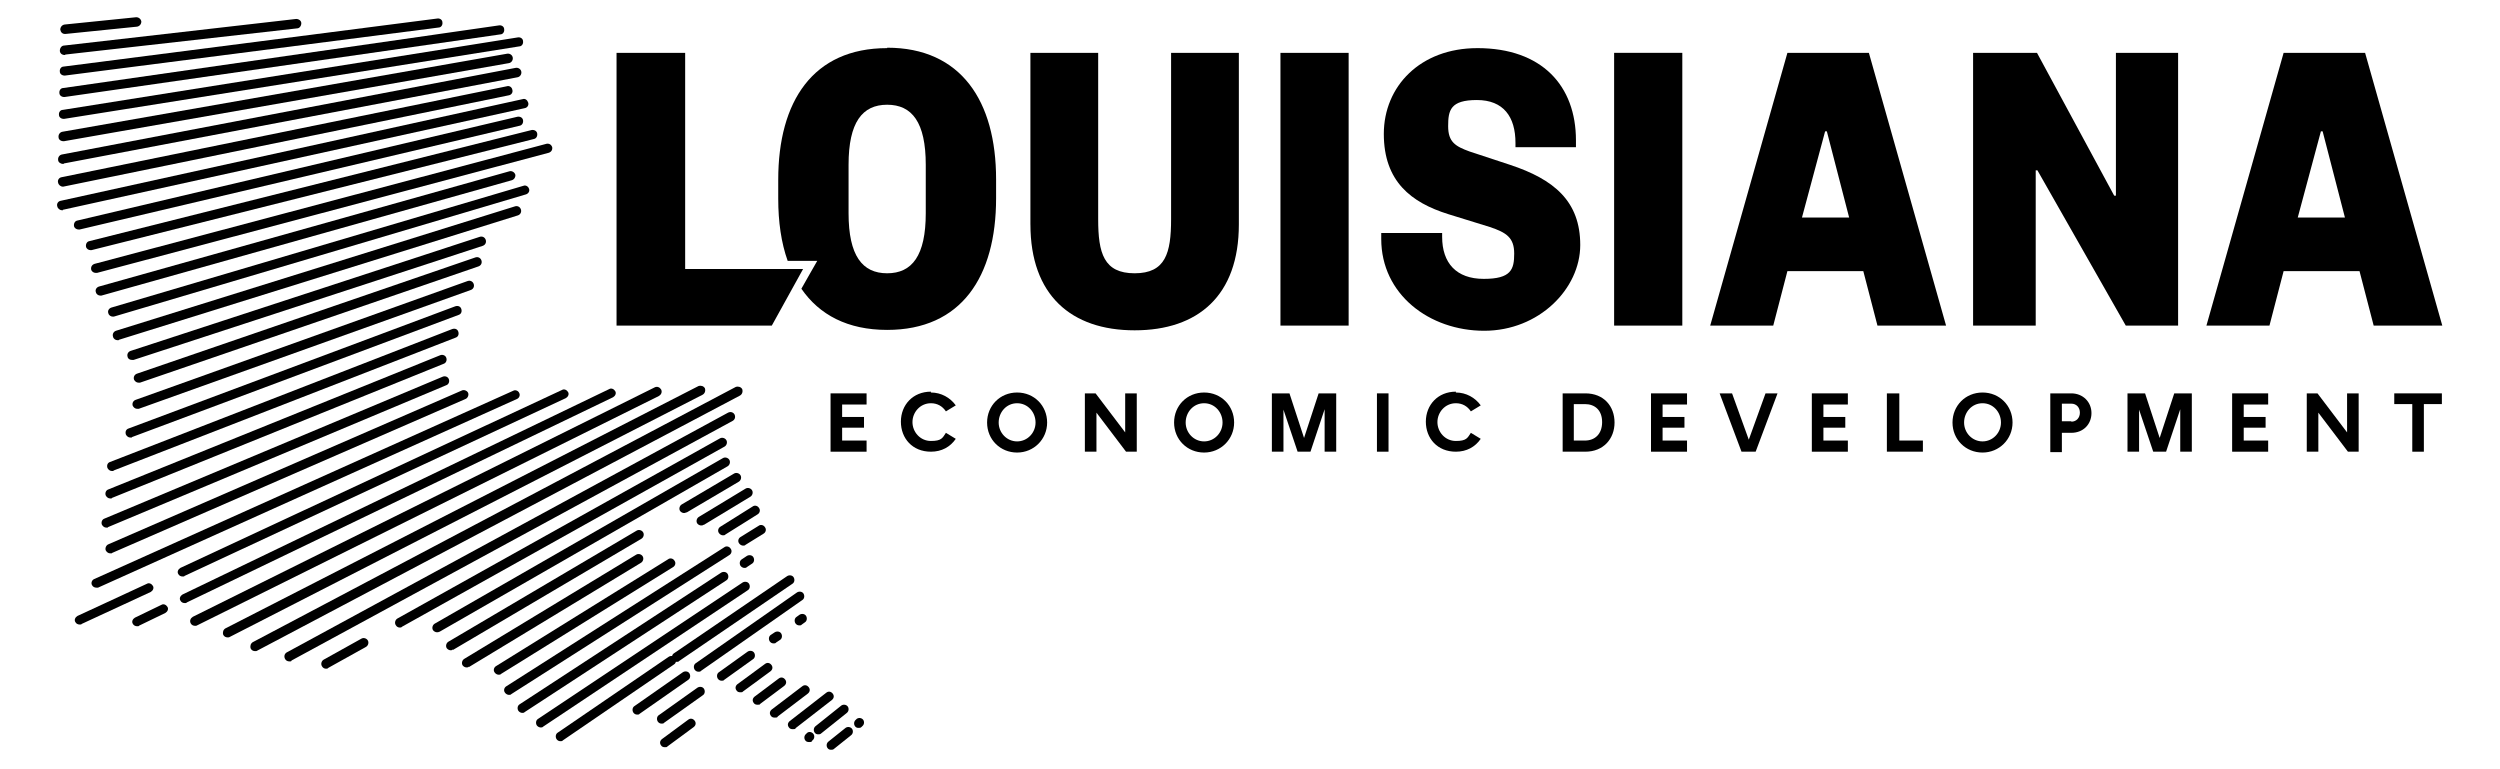 <?xml version="1.0" encoding="UTF-8"?>
<svg xmlns="http://www.w3.org/2000/svg" viewBox="0 0 2443.26 751.77">
  <g>
    <path d="M1007.02,219.29V51.64h66.23V214.27c0,33.11,5.45,52.81,35.63,52.81s35.63-19.7,35.63-52.81V51.64h66.23V219.29c0,69.58-39.82,103.53-101.85,103.53s-101.85-34.37-101.85-103.53h0Z"/>
    <path d="M1318.03,51.64V318.21h-66.64V51.64h66.64Z"/>
    <path d="M1443.78,47.03c63.29,0,96.4,36.89,96.4,90.12v6.71h-59.1v-4.19c0-25.57-11.74-41.91-37.72-41.91s-28.08,10.06-28.08,25.57,7.13,19.7,20.96,24.73l39.4,12.99c43.17,14.25,68.74,35.63,68.74,78.38s-40.24,83.83-93.89,83.83-100.6-35.63-100.6-89.7v-5.87h59.52v3.77c0,25.57,13.83,41.08,40.66,41.08s29.76-9.22,29.76-24.73-7.54-20.54-23.89-25.99l-40.66-12.57c-36.05-11.32-62.87-31.86-62.87-78.38s35.63-83.83,91.37-83.83h0Z"/>
    <path d="M1644.13,51.64V318.21h-66.64V51.64h66.64Z"/>
    <path d="M1826.46,51.64l75.45,266.58h-67.06l-13.83-53.23h-74.19l-13.83,53.23h-61.61l75.45-266.58h79.64Zm-65.81,160.95h46.53l-21.8-84.25h-1.68l-22.63,84.25h-.42Z"/>
    <path d="M2066.21,191.21h1.68V51.64h60.78V318.21h-51.14l-86.34-151.73h-1.68v151.73h-61.2V51.64h62.45l75.45,139.58h0Z"/>
    <path d="M2311.41,51.64l75.45,266.58h-67.06l-13.83-53.23h-74.19l-13.83,53.23h-61.61l75.45-266.58h79.64Zm-66.23,160.95h46.53l-21.8-84.25h-1.68l-22.63,84.25h-.42Z"/>
    <path d="M867.03,47.03c-72.51,0-106.46,51.97-106.46,128.68v18.44c0,22.63,2.93,43.17,9.22,60.78h28.92l-6.71,11.74-8.8,15.51c17.6,25.57,45.27,40.24,83.83,40.24,72.51,0,106.46-51.97,106.46-128.68v-18.44c0-76.7-34.37-128.68-106.46-128.68v.42Zm37.72,161.37c0,41.5-13.41,58.68-37.72,58.68s-37.72-17.19-37.72-58.68v-47.36c0-41.5,13.41-58.68,37.72-58.68s37.72,17.19,37.72,58.68v47.36Z"/>
    <polygon points="602.55 51.64 602.55 318.21 754.28 318.21 784.87 262.89 669.61 262.89 669.61 51.64 602.55 51.64"/>
  </g>
  <g>
    <path d="M812.12,384.44h34.79v10.9h-23.89v12.16h21.38v10.48h-21.38v12.57h23.89v10.9h-35.21v-57h.42Z"/>
    <path d="M909.78,383.6c10.06,0,18.86,5.03,24.31,12.57l-9.64,5.87c-3.35-5.03-8.38-7.96-14.67-7.96-10.48,0-18.02,8.8-18.02,18.44s7.54,18.44,18.02,18.44,11.32-2.93,14.67-7.96l9.64,5.87c-5.45,7.96-13.83,12.57-24.31,12.57-18.02,0-29.34-12.99-29.34-29.34s11.74-29.34,29.34-29.34v.84Z"/>
    <path d="M964.69,412.94c0-16.35,12.57-29.34,29.34-29.34s29.34,12.99,29.34,29.34-12.99,29.34-29.34,29.34-29.34-12.57-29.34-29.34Zm47.36,0c0-10.06-7.54-18.86-18.02-18.86s-18.02,8.8-18.02,18.86,7.96,18.44,18.02,18.44,18.02-8.38,18.02-18.44Z"/>
    <path d="M1060.25,384.44h10.48l28.92,38.14v-38.14h11.32v57h-10.48l-28.92-38.14v38.14h-11.32v-57Z"/>
    <path d="M1147.44,412.94c0-16.35,12.57-29.34,29.34-29.34s29.34,12.99,29.34,29.34-12.99,29.34-29.34,29.34-29.34-12.57-29.34-29.34Zm47.36,0c0-10.06-7.54-18.86-18.02-18.86s-18.02,8.8-18.02,18.86,7.96,18.44,18.02,18.44,18.02-8.38,18.02-18.44Z"/>
    <path d="M1305.88,384.44v57h-11.32v-41.5l-13.83,41.5h-12.57l-13.83-41.08v41.08h-11.32v-57h17.19l14.25,43.59,14.25-43.59h17.19Z"/>
    <path d="M1345.69,384.44h11.32v57h-11.32v-57Z"/>
    <path d="M1422.82,383.6c10.06,0,18.86,5.03,24.31,12.57l-9.64,5.87c-3.35-5.03-8.38-7.96-14.67-7.96-10.48,0-18.02,8.8-18.02,18.44s7.54,18.44,18.02,18.44,11.32-2.93,14.67-7.96l9.64,5.87c-5.45,7.96-13.83,12.57-24.31,12.57-18.02,0-29.34-12.99-29.34-29.34s11.74-29.34,29.34-29.34v.84Z"/>
    <path d="M1527.19,384.44h22.21c18.02,0,28.5,12.57,28.5,28.5s-10.9,28.5-28.5,28.5h-22.21v-57Zm21.8,46.11c9.64,0,16.77-6.29,16.77-18.02s-7.13-17.6-16.77-17.6h-10.9v35.63h10.9Z"/>
    <path d="M1613.95,384.44h34.79v10.9h-23.89v12.16h21.38v10.48h-21.38v12.57h23.89v10.9h-35.21v-57h.42Z"/>
    <path d="M1680.59,384.44h12.16l16.35,45.27,16.35-45.27h11.74l-21.38,57h-13.83l-21.38-57h0Z"/>
    <path d="M1771.13,384.44h34.79v10.9h-23.89v12.16h21.38v10.48h-21.38v12.57h23.89v10.9h-35.21v-57h.42Z"/>
    <path d="M1843.64,384.44h12.57v46.11h23.05v10.9h-35.21v-57h-.42Z"/>
    <path d="M1908.19,412.94c0-16.35,12.57-29.34,29.34-29.34s29.34,12.99,29.34,29.34-12.99,29.34-29.34,29.34-29.34-12.57-29.34-29.34Zm47.36,0c0-10.06-7.54-18.86-18.02-18.86s-18.02,8.8-18.02,18.86,7.96,18.44,18.02,18.44,18.02-8.38,18.02-18.44Z"/>
    <path d="M2003.76,384.44h20.54c11.32,0,19.7,8.38,19.7,19.28s-7.96,19.28-19.7,19.28h-9.22v18.86h-11.32v-57.42Zm20.54,27.66c5.03,0,8.38-3.77,8.38-8.8s-3.35-8.8-8.38-8.8h-9.22v17.19h9.22v.42Z"/>
    <path d="M2142.08,384.44v57h-11.32v-41.5l-13.83,41.5h-12.57l-13.83-41.08v41.08h-11.32v-57h17.19l14.25,43.59,14.25-43.59h17.19Z"/>
    <path d="M2181.9,384.44h34.79v10.9h-23.89v12.16h21.38v10.48h-21.38v12.57h23.89v10.9h-35.21v-57h.42Z"/>
    <path d="M2254.41,384.44h10.48l28.92,38.14v-38.14h11.32v57h-10.48l-28.92-38.14v38.14h-11.32v-57Z"/>
    <path d="M2357.52,394.92h-17.6v-10.48h46.53v10.48h-17.6v46.53h-11.32v-46.53h0Z"/>
  </g>
  <g>
    <path d="M63.52,33.19c-2.51,0-4.19-1.68-4.61-4.19,0-2.51,1.68-4.61,4.19-5.03l70-7.13c2.51,0,4.61,1.68,5.03,4.19,0,2.51-1.68,4.61-4.19,5.03l-70,7.13h-.42Z"/>
    <path d="M63.94,53.31l226.34-25.57c2.51,0,4.19-2.51,4.19-5.03s-2.51-4.19-5.03-4.19L62.68,44.51c-2.51,0-4.19,2.51-4.19,5.03s2.1,4.19,4.61,4.19,0,0,.42,0l.42-.42Z"/>
    <path d="M63.52,73.85L428.6,26.91c2.51,0,4.19-2.51,3.77-5.03,0-2.51-2.51-4.19-5.03-3.77L62.26,65.05c-2.51,0-4.19,2.51-3.77,5.03,0,2.1,2.1,3.77,4.61,3.77s0,0,.42,0Z"/>
    <path d="M63.1,94.81L488.96,33.61c2.51,0,4.19-2.51,3.77-5.03,0-2.51-2.51-4.19-5.03-3.77L61.84,86.01c-2.51,0-4.19,2.51-3.77,5.03,0,2.1,2.1,3.77,4.61,3.77s.42,0,.84,0h-.42Z"/>
    <path d="M62.68,116.18L507.4,45.35c2.51,0,4.19-2.51,3.77-5.03,0-2.51-2.51-4.19-5.03-3.77L61.42,107.38c-2.51,0-4.19,2.51-3.77,5.03,0,2.1,2.1,3.77,4.61,3.77s.42,0,.84,0h-.42Z"/>
    <path d="M62.68,137.98L497.34,61.7c2.51-.42,4.19-2.93,3.77-5.45s-2.93-4.19-5.45-3.77L61.01,128.76c-2.51,.42-4.19,2.93-3.77,5.45,0,2.1,2.1,3.77,4.61,3.77s.42,0,.84,0Z"/>
    <path d="M62.26,159.78L505.72,75.53c2.51-.42,4.19-2.93,3.77-5.45s-2.93-4.19-5.45-3.77L60.59,150.97c-2.51,.42-4.19,2.93-3.77,5.45,0,2.1,2.51,3.77,4.61,3.77s.42,0,.84,0v-.42Z"/>
    <path d="M61.84,182.41L497.34,93.13c2.51-.42,4.19-2.93,3.35-5.45-.42-2.51-2.93-4.19-5.45-3.35L60.17,173.19c-2.51,.42-4.19,2.93-3.35,5.45,.42,2.1,2.51,3.77,4.61,3.77s.42,0,.84,0h-.42Z"/>
    <path d="M61.42,205.04l451.42-99.34c2.51-.42,4.19-2.93,3.35-5.45-.84-2.51-2.93-4.19-5.45-3.35L59.33,196.24c-2.51,.42-4.19,2.93-3.35,5.45,.42,2.1,2.51,3.77,4.61,3.77s.84,0,.84,0v-.42Z"/>
    <path d="M77.77,224.32L507.82,122.89c2.51-.42,3.77-2.93,3.35-5.45-.42-2.51-2.93-3.77-5.45-3.35L75.68,215.52c-2.51,.42-3.77,2.93-3.35,5.45,.42,2.1,2.51,3.35,4.61,3.35s.84,0,.84,0Z"/>
    <path d="M89.51,244.44l432.14-108.56c2.51-.42,3.77-2.93,3.35-5.45-.42-2.51-2.93-3.77-5.45-3.35L87.41,235.64c-2.51,.42-3.77,2.93-3.35,5.45,.42,2.1,2.51,3.35,4.19,3.35s.84,0,1.26,0Z"/>
    <path d="M94.96,266.66l441.36-117.36c2.51-.84,3.77-2.93,3.35-5.45-.84-2.51-2.93-3.77-5.45-3.35L92.44,257.86c-2.51,.84-3.77,2.93-3.35,5.45,.42,2.1,2.51,3.35,4.19,3.35s.84,0,1.26,0h.42Z"/>
    <path d="M99.15,288.87l401.12-112.75c2.51-.84,3.77-3.35,3.35-5.45-.84-2.51-3.35-3.77-5.45-3.35L96.63,280.07c-2.51,.84-3.77,3.35-2.93,5.45,.42,2.1,2.51,3.35,4.19,3.35s.84,0,1.26,0Z"/>
    <path d="M111.3,309.41l402.8-119.46c2.51-.84,3.77-3.35,2.93-5.45-.84-2.51-3.35-3.77-5.45-2.93L108.79,300.61c-2.51,.84-3.77,3.35-2.93,5.45,.42,2.1,2.51,3.35,4.19,3.35s.84,0,1.26,0Z"/>
    <path d="M116.33,332.05l389.81-121.55c2.51-.84,3.77-3.35,2.93-5.87-.84-2.51-3.35-3.77-5.87-2.93L113.4,323.24c-2.51,.84-3.77,3.35-2.93,5.87,.42,2.1,2.51,3.35,4.19,3.35s.84,0,1.26,0l.42-.42Z"/>
    <path d="M130.58,351.75l341.19-111.49c2.51-.84,3.77-3.35,2.93-5.87-.84-2.51-3.35-3.77-5.87-2.93L127.65,342.94c-2.51,.84-3.77,3.35-2.93,5.87,.42,2.1,2.51,2.93,4.19,2.93s.84,0,1.26,0h.42Z"/>
    <path d="M136.87,373.96l330.71-113.59c2.51-.84,3.77-3.35,2.93-5.87-.84-2.51-3.35-3.77-5.87-2.93l-330.71,113.59c-2.51,.84-3.77,3.35-2.93,5.87,.84,1.68,2.51,2.93,4.19,2.93h1.68Z"/>
    <path d="M135.61,399.53l324.42-116.1c2.51-.84,3.77-3.35,2.93-5.87-.84-2.51-3.35-3.77-5.87-2.93l-324.42,116.1c-2.51,.84-3.77,3.35-2.93,5.87,.84,1.68,2.51,2.93,4.19,2.93h1.68Z"/>
    <path d="M128.91,427.19l319.39-119.46c2.51-.84,3.35-3.35,2.51-5.87-.84-2.51-3.35-3.35-5.87-2.51L125.55,418.81c-2.51,.84-3.35,3.35-2.51,5.87,.84,1.68,2.51,2.93,4.19,2.93h1.68v-.42Z"/>
    <path d="M110.88,459.89l334.48-129.94c2.51-.84,3.35-3.35,2.51-5.87-.84-2.51-3.35-3.35-5.87-2.51L107.53,451.5c-2.51,.84-3.35,3.35-2.51,5.87,.84,1.68,2.51,2.93,4.19,2.93h1.68v-.42Z"/>
    <path d="M109.21,486.71l324.42-131.19c2.51-.84,3.35-3.77,2.51-5.87-.84-2.51-3.77-3.35-5.87-2.51L105.85,478.33c-2.51,.84-3.35,3.77-2.51,5.87,.84,1.68,2.51,2.93,4.19,2.93h1.68v-.42Z"/>
    <path d="M105.44,515.21l330.71-138.74c2.51-.84,3.35-3.77,2.51-5.87-.84-2.51-3.77-3.35-5.87-2.51L102.08,506.83c-2.51,.84-3.35,3.77-2.51,5.87,.84,1.68,2.51,2.93,4.19,2.93h1.68v-.42Z"/>
    <path d="M109.63,540.36l345.38-150.47c2.1-.84,3.35-3.77,2.51-5.87-.84-2.1-3.77-3.35-5.87-2.51L105.85,531.98c-2.1,.84-3.35,3.77-2.51,5.87,.84,1.68,2.51,2.93,4.19,2.93h1.68l.42-.42Z"/>
    <path d="M95.8,574.31l409.51-184.43c2.1-.84,3.35-3.77,2.1-5.87-.84-2.1-3.77-3.35-5.87-2.1L92.02,565.93c-2.1,.84-3.35,3.77-2.1,5.87,.84,1.68,2.51,2.51,4.19,2.51h1.68Z"/>
    <path d="M180.04,563l373.04-173.95c2.1-1.26,3.35-3.77,2.1-5.87-1.26-2.1-3.77-3.35-5.87-2.1l-373.04,173.95c-2.1,1.26-3.35,3.77-2.1,5.87,.84,1.68,2.51,2.51,4.19,2.51s1.26,0,2.1-.42h-.42Z"/>
    <path d="M79.45,609.94l67.9-31.44c2.1-1.26,3.35-3.77,2.1-5.87s-3.77-3.35-5.87-2.1l-67.9,31.44c-2.1,1.26-3.35,3.77-2.1,5.87,.84,1.68,2.51,2.51,4.19,2.51s1.26,0,2.1-.42h-.42Z"/>
    <path d="M135.61,611.62l25.99-12.57c2.1-1.26,3.35-3.77,2.1-5.87s-3.77-3.35-5.87-2.1l-25.99,12.57c-2.1,1.26-3.35,3.77-2.1,5.87,.84,1.68,2.51,2.51,4.19,2.51s1.26,0,2.1-.42h-.42Z"/>
    <path d="M182.14,588.98l417.05-200.77c2.1-1.26,3.35-3.77,2.1-5.87s-3.77-3.35-5.87-2.1l-417.05,200.77c-2.1,1.26-3.35,3.77-2.1,5.87,.84,1.68,2.51,2.51,4.19,2.51s1.26,0,2.1-.42h-.42Z"/>
    <path d="M192.62,611.2l451.42-224.24c2.1-1.26,3.35-3.77,2.1-6.29-1.26-2.1-3.77-3.35-6.29-2.1l-451.42,224.24c-2.1,1.26-3.35,3.77-2.1,6.29,.84,1.68,2.51,2.51,4.19,2.51s1.26,0,2.1-.42Z"/>
    <path d="M224.47,622.52l462.32-236.82c2.1-1.26,2.93-3.77,2.1-6.29-1.26-2.1-3.77-2.93-6.29-2.1l-462.32,236.82c-2.1,1.26-2.93,3.77-2.1,6.29,.84,1.68,2.51,2.51,4.19,2.51s1.26,0,2.1-.42Z"/>
    <path d="M251.3,635.93l471.96-249.39c2.1-1.26,2.93-3.77,2.1-6.29-1.26-2.1-3.77-2.93-6.29-2.1l-471.96,249.39c-2.1,1.26-2.93,3.77-2.1,6.29,.84,1.68,2.51,2.51,4.19,2.51s1.26,0,2.1-.42Z"/>
    <path d="M284.83,645.57l431.3-234.3c2.1-1.26,2.93-3.77,1.68-6.29-1.26-2.1-3.77-2.93-6.29-1.68l-431.3,234.3c-2.1,1.26-2.93,3.77-1.68,6.29,.84,1.68,2.51,2.51,4.19,2.51s1.68,0,2.1-.42v-.42Z"/>
    <path d="M392.97,612.46l315.2-176.04c2.1-1.26,2.93-4.19,1.68-6.29s-4.19-2.93-6.29-1.68l-315.2,176.04c-2.1,1.26-2.93,4.19-1.68,6.29,.84,1.68,2.51,2.51,3.77,2.51s1.68,0,2.1-.42l.42-.42Z"/>
    <path d="M320.88,652.69l36.89-20.54c2.1-1.26,2.93-4.19,1.68-6.29-1.26-2.1-4.19-2.93-6.29-1.68l-36.89,20.54c-2.1,1.26-2.93,4.19-1.68,6.29,.84,1.68,2.51,2.51,3.77,2.51s1.68,0,2.1-.42l.42-.42Z"/>
    <path d="M429.44,617.49l281.67-161.79c2.1-1.26,2.93-4.19,1.68-6.29s-4.19-2.93-6.29-1.68l-281.67,161.79c-2.1,1.26-2.93,4.19-1.68,6.29,.84,1.26,2.51,2.1,3.77,2.1s1.68,0,2.1-.42h.42Z"/>
    <path d="M442.85,635.09l184.01-108.56c2.1-1.26,2.93-4.19,1.68-6.29s-4.19-2.93-6.29-1.68l-184.01,108.56c-2.1,1.26-2.93,4.19-1.68,6.29,.84,1.26,2.51,2.1,3.77,2.1s1.68,0,2.1-.84l.42,.42Z"/>
    <path d="M670.87,500.96l51.14-30.18c2.1-1.26,2.93-4.19,1.68-6.29s-4.19-2.93-6.29-1.68l-51.14,30.18c-2.1,1.26-2.93,4.19-1.68,6.29,.84,1.26,2.51,2.1,3.77,2.1s1.68,0,2.1-.84l.42,.42Z"/>
    <path d="M458.36,651.86l168.08-101.85c2.1-1.26,2.93-4.19,1.68-6.29-1.26-2.1-4.19-2.93-6.29-1.68l-168.08,101.85c-2.1,1.26-2.93,4.19-1.68,6.29,.84,1.26,2.51,2.1,3.77,2.1s1.68,0,2.51-.84v.42Z"/>
    <path d="M687.63,513.12l45.69-27.66c2.1-1.26,2.93-4.19,1.68-6.29s-4.19-2.93-6.29-1.68l-45.69,27.66c-2.1,1.26-2.93,4.19-1.68,6.29,.84,1.26,2.51,2.1,3.77,2.1s1.68,0,2.51-.84v.42Z"/>
    <path d="M489.79,658.56l168.08-104.37c2.1-1.26,2.93-4.19,1.26-6.29-1.26-2.1-4.19-2.93-6.29-1.26l-168.08,104.37c-2.1,1.26-2.93,4.19-1.26,6.29,.84,1.26,2.51,2.1,3.77,2.1s1.68,0,2.51-.84Z"/>
    <path d="M709.01,522.34l31.44-19.7c2.1-1.26,2.93-4.19,1.26-6.29-1.26-2.1-4.19-2.93-6.29-1.26l-31.44,19.7c-2.1,1.26-2.93,4.19-1.26,6.29,.84,1.26,2.51,2.1,3.77,2.1s1.68,0,2.51-.84Z"/>
    <path d="M499.85,678.26l212.93-135.8c2.1-1.26,2.93-4.19,1.26-6.29-1.26-2.1-4.19-2.93-6.29-1.26l-212.93,135.8c-2.1,1.26-2.93,4.19-1.26,6.29,.84,1.26,2.51,2.1,3.77,2.1s1.68,0,2.51-.84Z"/>
    <path d="M728.71,532.4l17.6-10.9c2.1-1.26,2.93-4.19,1.26-6.29-1.26-2.1-4.19-2.93-6.29-1.26l-17.6,10.9c-2.1,1.26-2.93,4.19-1.26,6.29,.84,1.26,2.51,2.1,3.77,2.1s1.68,0,2.51-.84Z"/>
    <path d="M512.85,695.87l197-128.68c2.1-1.26,2.51-4.19,1.26-6.29s-4.19-2.51-6.29-1.26l-197,128.68c-2.1,1.26-2.51,4.19-1.26,6.29,.84,1.26,2.51,2.1,3.77,2.1s1.68,0,2.51-.84Z"/>
    <path d="M729.97,554.19l5.03-3.35c2.1-1.26,2.51-4.19,1.26-6.29s-4.19-2.51-6.29-1.26l-5.03,3.35c-2.1,1.26-2.51,4.19-1.26,6.29,.84,1.26,2.51,2.1,3.77,2.1s1.68,0,2.51-.84Z"/>
    <path d="M530.87,710.12l199.93-133.29c2.1-1.26,2.51-4.19,1.26-6.29s-4.19-2.51-6.29-1.26l-199.93,133.29c-2.1,1.26-2.51,4.19-1.26,6.29,.84,1.26,2.51,2.1,3.77,2.1s1.68,0,2.51-.84Z"/>
    <path d="M550.15,723.53l108.56-74.19c2.1-1.26,2.51-4.19,1.26-6.29s-4.19-2.51-6.29-1.26l-108.56,74.19c-2.1,1.26-2.51,4.19-1.26,6.29,.84,1.26,2.1,2.1,3.77,2.1s1.68,0,2.51-.84Z"/>
    <path d="M663.74,645.99l110.66-75.45c2.1-1.26,2.51-4.19,1.26-6.29-1.26-2.1-4.19-2.51-6.29-1.26l-110.66,75.45c-2.1,1.26-2.51,4.19-1.26,6.29,.84,1.26,2.1,2.1,3.77,2.1s1.68,0,2.51-.84Z"/>
    <path d="M625.18,697.54l47.36-33.11c2.1-1.26,2.51-4.19,1.26-6.29s-4.19-2.51-6.29-1.26l-47.36,33.11c-2.1,1.26-2.51,4.19-1.26,6.29,.84,1.26,2.1,2.1,3.77,2.1s1.68,0,2.51-.84Z"/>
    <path d="M685.12,655.63l98.92-69.16c2.1-1.26,2.51-4.19,1.26-6.29s-4.19-2.51-6.29-1.26l-98.92,69.16c-2.1,1.26-2.51,4.19-1.26,6.29,.84,1.26,2.1,2.1,3.77,2.1s1.68,0,2.51-.84Z"/>
    <path d="M649.07,706.35l37.72-26.83c2.1-1.26,2.51-4.19,1.26-6.29s-4.19-2.51-6.29-1.26l-37.72,26.83c-2.1,1.26-2.51,4.19-1.26,6.29,.84,1.26,2.1,2.1,3.77,2.1s1.68,0,2.51-.84Z"/>
    <path d="M707.75,664.43l28.08-20.12c2.1-1.26,2.51-4.19,1.26-6.29s-4.19-2.51-6.29-1.26l-28.08,20.12c-2.1,1.26-2.51,4.19-1.26,6.29,.84,1.26,2.1,2.1,3.77,2.1s1.68,0,2.51-.84Z"/>
    <path d="M783.62,610.36l2.93-2.1c2.1-1.26,2.51-4.19,1.26-6.29s-4.19-2.51-6.29-1.26l-2.93,2.1c-2.1,1.26-2.51,4.19-1.26,6.29,.84,1.26,2.1,2.1,3.77,2.1s1.68,0,2.51-.84Z"/>
    <path d="M758.47,627.96l3.77-2.51c2.1-1.26,2.51-4.19,1.26-6.29s-4.19-2.51-6.29-1.26l-3.77,2.51c-2.1,1.26-2.51,4.19-1.26,6.29,.84,1.26,2.1,2.1,3.77,2.1s1.68,0,2.51-.84Z"/>
    <path d="M726.19,675.75l26.83-19.7c2.1-1.68,2.51-4.19,.84-6.29-1.68-2.1-4.19-2.51-6.29-.84l-26.83,19.7c-2.1,1.68-2.51,4.19-.84,6.29,.84,1.26,2.1,1.68,3.77,1.68s1.68,0,2.51-.84Z"/>
    <path d="M652.42,729.4l25.57-18.86c2.1-1.68,2.51-4.19,.84-6.29-1.68-2.1-4.19-2.51-6.29-.84l-25.57,18.86c-2.1,1.68-2.51,4.19-.84,6.29,.84,1.26,2.1,1.68,3.77,1.68s1.68,0,2.51-.84Z"/>
    <path d="M742.96,687.9l23.47-17.6c2.1-1.68,2.51-4.19,.84-6.29-1.68-2.1-4.19-2.51-6.29-.84l-23.47,17.6c-2.1,1.68-2.51,4.19-.84,6.29,.84,1.26,2.1,1.68,3.77,1.68s2.1,0,2.51-.84Z"/>
    <path d="M759.73,700.48l29.76-22.63c2.1-1.68,2.51-4.19,.84-6.29-1.68-2.1-4.19-2.51-6.29-.84l-29.76,22.63c-2.1,1.68-2.51,4.19-.84,6.29,.84,1.26,2.1,1.68,3.77,1.68s2.1,0,2.93-.84h-.42Z"/>
    <path d="M777.33,711.79l35.63-27.66c2.1-1.68,2.51-4.19,.84-6.29-1.68-2.1-4.19-2.51-6.29-.84l-35.63,27.66c-2.1,1.68-2.51,4.19-.84,6.29,.84,1.26,2.1,1.68,3.77,1.68s2.1,0,2.93-.84h-.42Z"/>
    <path d="M793.26,724.37l.84-.84c2.1-1.68,2.1-4.61,.84-6.29-1.68-2.1-4.61-2.51-6.29-.84l-.84,.84c-2.1,1.68-2.1,4.61-.84,6.29,.84,1.26,2.1,1.68,3.77,1.68s2.1,0,2.93-.84h-.42Z"/>
    <path d="M802.48,716.82l25.15-20.12c2.1-1.68,2.1-4.61,.84-6.29-1.68-2.1-4.61-2.1-6.29-.84l-25.15,20.12c-2.1,1.68-2.1,4.61-.84,6.29,.84,1.26,2.1,1.68,3.35,1.68s2.1,0,2.93-.84Z"/>
    <path d="M841.88,710.54l.84-.84c2.1-1.68,2.1-4.61,.84-6.29-1.68-2.1-4.61-2.1-6.29-.84l-.84,.84c-2.1,1.68-2.1,4.61-.84,6.29,.84,1.26,2.1,1.68,3.35,1.68s2.1,0,2.93-.84Z"/>
    <path d="M815.05,731.91l16.77-13.41c2.1-1.68,2.1-4.61,.84-6.29-1.68-2.1-4.61-2.1-6.29-.84l-16.77,13.41c-2.1,1.68-2.1,4.61-.84,6.29,.84,1.26,2.1,1.68,3.35,1.68s2.1,0,2.93-.84Z"/>
  </g>
</svg>